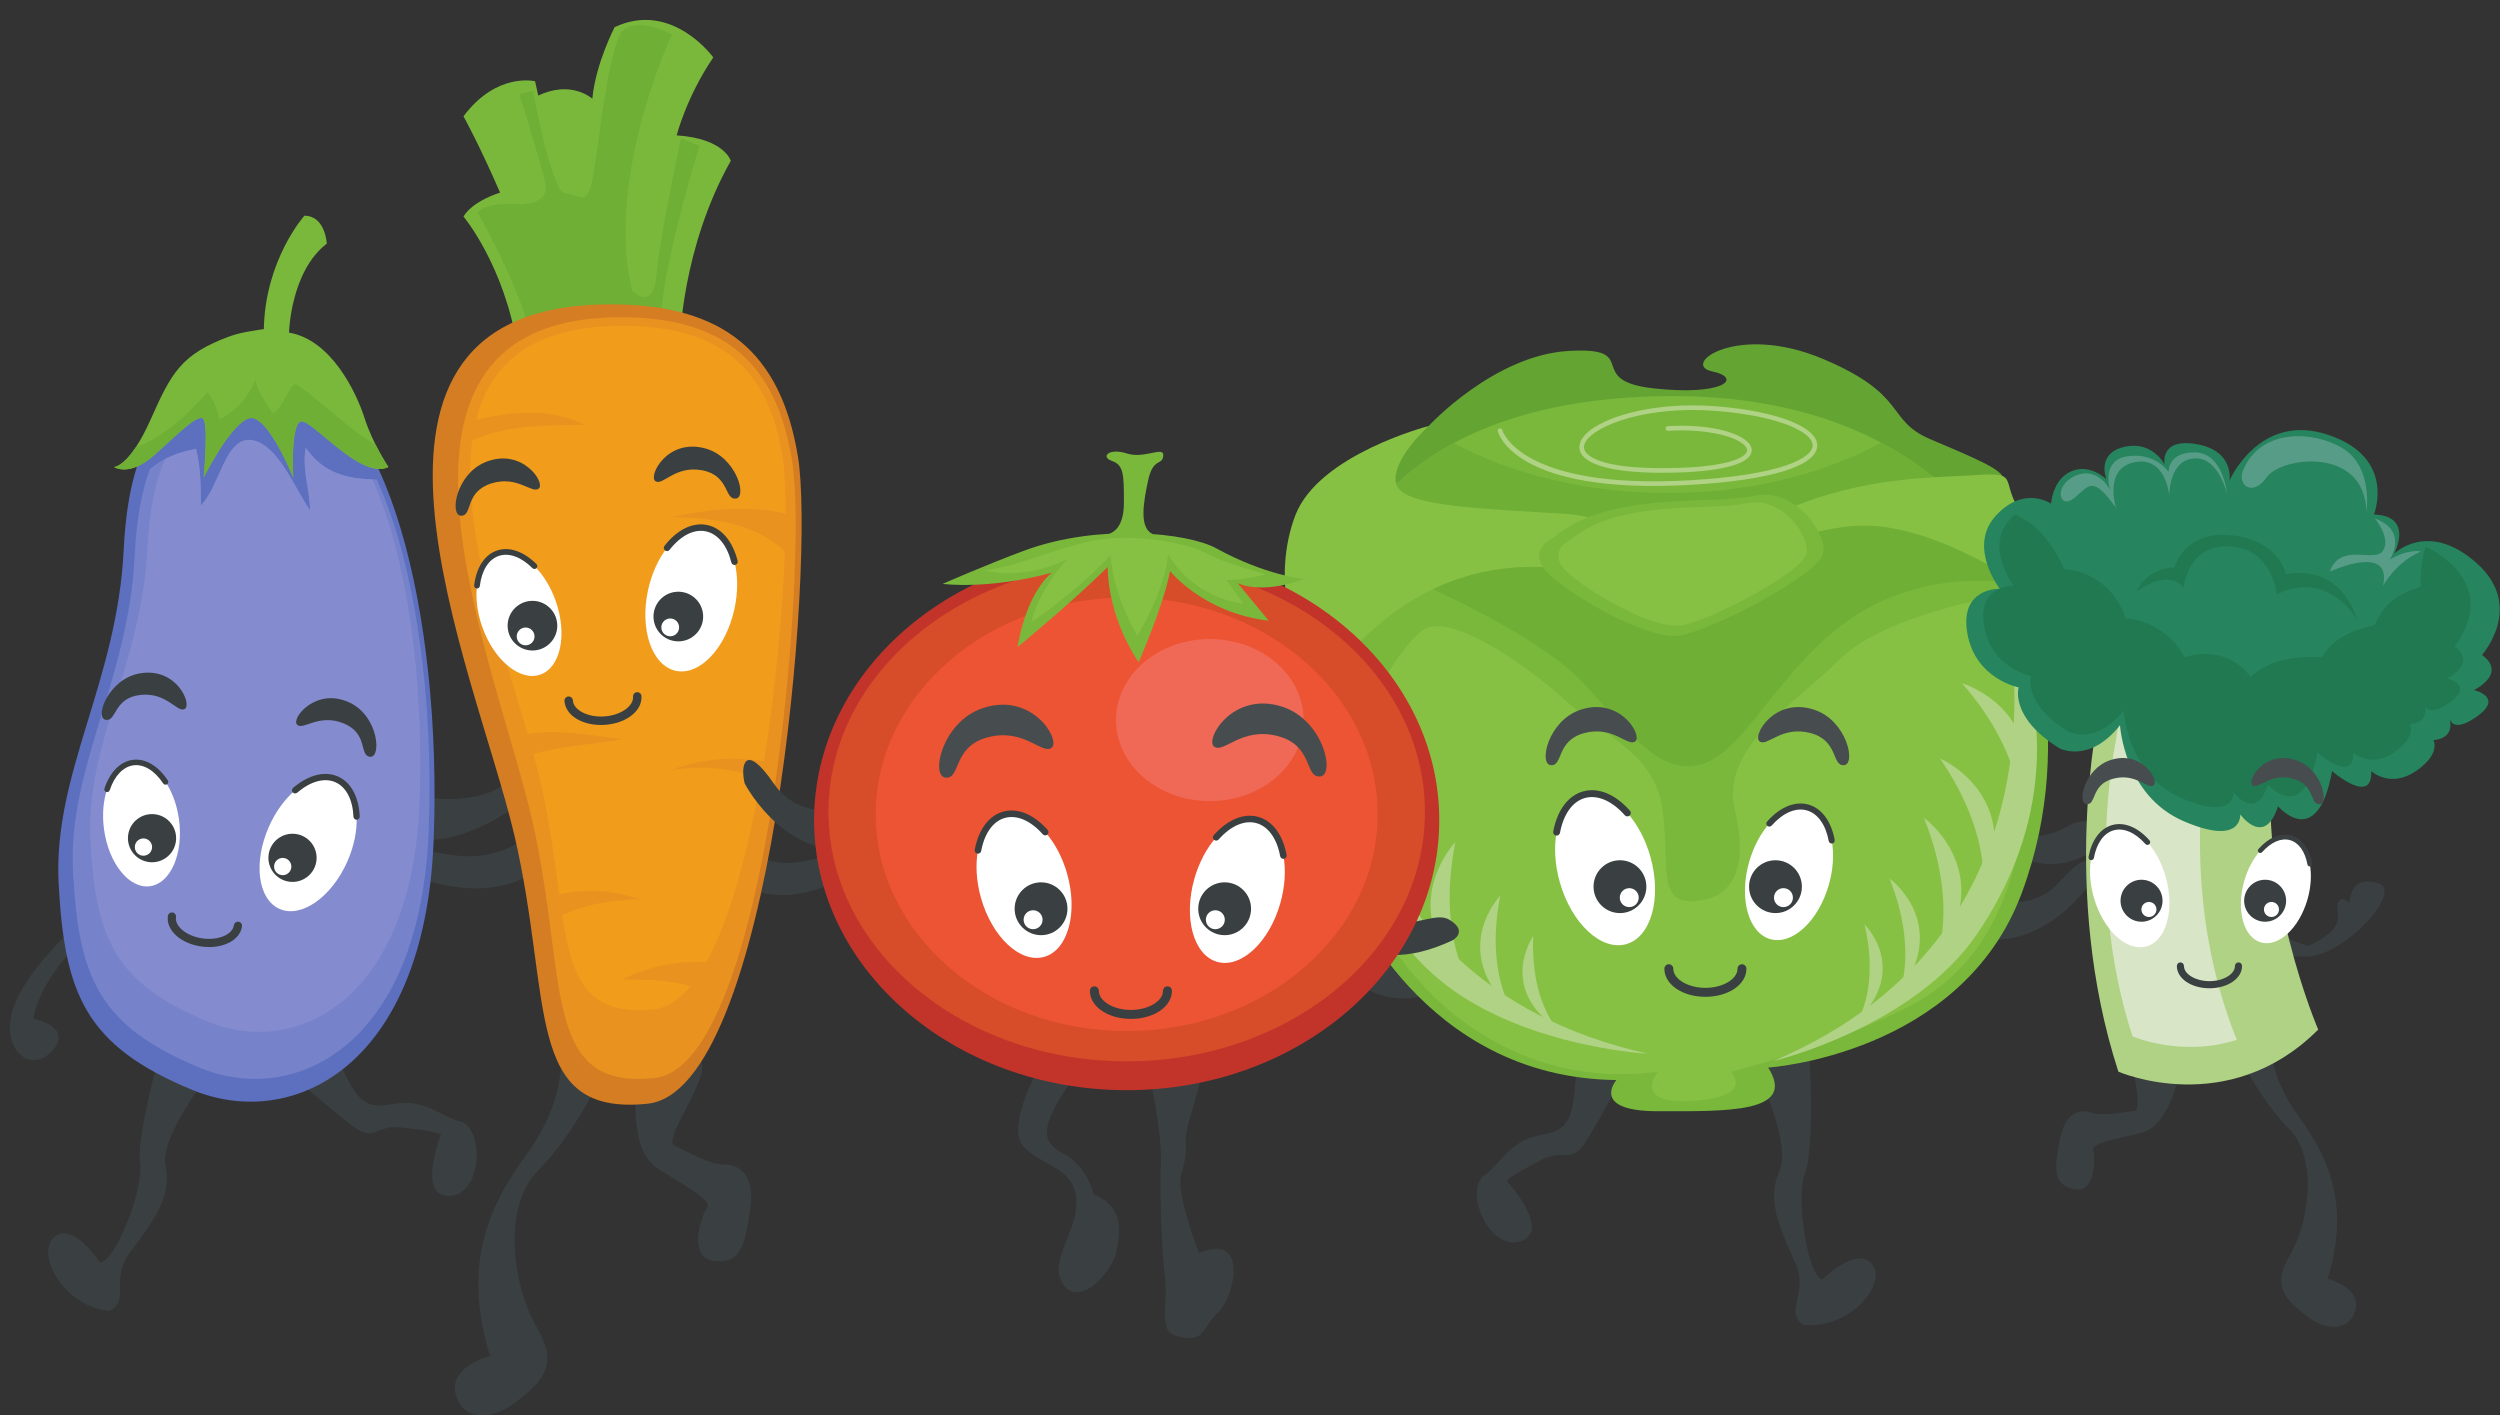 <?xml version="1.0" encoding="UTF-8"?><svg xmlns="http://www.w3.org/2000/svg" xmlns:xlink="http://www.w3.org/1999/xlink" height="355.6" preserveAspectRatio="xMidYMid meet" version="1.0" viewBox="-2.5 -5.0 628.2 355.6" width="628.2" zoomAndPan="magnify"><rect x="-2.5" y="-5.0" width="628.2" height="355.6" fill="#333333" stroke="none"/><defs><clipPath id="a"><path d="M 491 103 L 625.629 103 L 625.629 204 L 491 204 Z M 491 103"/></clipPath><clipPath id="b"><path d="M 111 256 L 150 256 L 150 350.68 L 111 350.68 Z M 111 256"/></clipPath></defs><g><g><path d="M 99.562 214.539 C 99.562 214.539 94.703 212.355 100.445 209.438 C 106.188 206.52 115.031 214.906 129.617 205.789 C 129.617 205.789 135.359 212.719 129.176 215.637 C 122.984 218.551 113.703 220.012 99.562 214.539" fill="#3a4041"/></g><g><path d="M 522.434 217.316 C 522.434 217.316 507.977 238.715 487.215 228.289 C 487.215 228.289 481.465 215.164 493.926 219.504 C 493.926 219.504 506.676 226.133 515.199 216.438 C 523.715 206.742 524.09 212.996 522.434 217.316" fill="#3a4041"/></g><g><path d="M 494.797 203.18 C 494.797 203.18 508.035 218.781 523.484 208.77 C 523.484 208.77 526.879 197.938 517.438 202.434 C 517.438 202.434 507.965 208.758 500.418 201.863 C 492.867 194.961 493.117 199.922 494.797 203.18" fill="#3a4041"/></g><g><path d="M 330.395 234.953 C 330.395 234.953 327.602 231.34 333.117 230.574 C 338.633 229.809 341.934 240.422 356.617 236.914 C 356.617 236.914 358.172 245.164 352.324 245.781 C 346.477 246.398 338.883 244.656 330.395 234.953" fill="#3a4041"/></g><g><path d="M 411.852 253.309 C 411.852 253.309 403.965 249.07 398.879 248.719 C 393.793 248.355 394.316 255.746 393.488 265.625 C 392.66 275.508 392.324 278.934 384.586 280.254 C 376.848 281.574 374.766 287.32 370.602 290.234 C 365.148 294.055 371.758 309.582 379.629 306.891 C 387.504 304.199 376.129 291.742 376.129 291.742 C 376.129 291.742 376.371 290.66 385.242 286.27 C 390.398 283.715 392.203 287.223 395.418 282.695 C 398.629 278.168 411.852 253.309 411.852 253.309" fill="#3a4041"/></g><g><path d="M 452.062 257.742 C 452.062 257.742 453.641 282.953 451.105 289.633 C 448.566 296.312 451.809 315.68 455.422 316.492 C 455.422 316.492 464.289 307.789 468 312.762 C 471.711 317.742 462.258 329.078 450.789 327.879 C 450.789 327.879 448.699 327.273 448.672 324.277 C 448.645 321.836 450.996 317.582 448.711 312.57 C 443.621 301.41 441.777 295.82 444.645 289.219 C 447.508 282.609 440.789 267.977 435.156 254.629 C 429.527 241.285 454.352 247.559 452.062 257.742" fill="#3a4041"/></g><g><path d="M 356.477 102.055 C 356.477 102.055 372.797 84.328 391.57 83.191 C 410.34 82.055 395.27 90.586 412.902 92.574 C 430.535 94.566 435.652 90.016 427.688 88.309 C 419.727 86.605 433.949 76.082 455.562 85.184 C 477.18 94.281 471.203 100.539 482.578 105.375 C 493.953 110.211 501.637 113.34 500.781 115.613 C 499.93 117.891 471.773 135.238 431.387 138.367 C 391 141.496 309.441 131.727 356.477 102.055" fill="#63a433"/></g><g><path d="M 336.289 219.902 C 336.289 219.902 354.57 265.871 403.672 266.391 C 403.672 266.391 396.883 274.23 414.121 274.23 C 431.359 274.23 449.117 274.75 441.805 263.258 C 441.805 263.258 490.383 260.125 505.535 219.379 C 520.68 178.637 505.008 143.117 505.008 143.117 C 505.008 143.117 488.289 94.016 416.73 94.535 C 345.168 95.059 334.723 137.371 334.723 137.371 C 334.723 137.371 327.41 172.367 336.289 219.902" fill="#7ab83c"/></g><g><path d="M 422.777 134.551 C 445.809 126.613 470.723 119.988 493.688 124.891 C 488.328 118.652 480.734 111.848 470.188 106.262 C 438 123.633 392.961 122.559 362.789 106.34 C 339.258 119.02 334.723 137.371 334.723 137.371 C 334.723 137.371 334.609 137.902 334.434 138.914 C 362.387 128.133 394.781 121.969 422.777 134.551" fill="#6faf36"/></g><g><path d="M 414.121 264.305 C 414.121 264.305 407.328 272.66 423 271.617 C 438.672 270.57 432.402 264.305 432.402 264.305 C 432.402 264.305 454.34 259.082 475.758 248.633 C 497.176 238.188 504.488 218.34 507.621 191.176 C 510.758 164.012 500.309 144.684 500.309 144.684 C 500.309 144.684 471.055 149.387 459.566 160.879 C 448.074 172.367 429.789 182.816 433.449 198.484 C 437.105 214.156 432.402 220.945 423 221.469 C 413.598 221.992 417.254 211.547 415.164 197.965 C 413.074 184.383 401.586 180.727 390.613 170.801 C 379.645 160.879 361.883 149.383 355.613 153.039 C 349.348 156.699 332.629 181.246 336.809 207.367 C 340.988 233.484 369.723 270.051 414.121 264.305" fill="#87c144"/></g><g><path d="M 353.875 141.387 C 353.875 141.387 384.105 154.387 395.48 166.742 C 406.859 179.09 415.312 191.117 426.363 186.566 C 437.414 182.016 447.164 158.289 467.32 147.562 C 487.469 136.836 507.621 142.359 507.621 142.359 C 507.621 142.359 493.973 115.711 472.195 119.609 C 450.414 123.512 415.637 145.609 415.637 145.609 C 415.637 145.609 371.426 111.156 353.875 141.387" fill="#6faf36"/></g><g><path d="M 415.637 145.609 C 415.637 145.609 410.758 125.457 391.258 124.156 C 371.754 122.859 349.973 122.531 348.348 116.684 C 346.723 110.832 356.477 102.055 356.477 102.055 C 356.477 102.055 328.848 109.203 322.996 124.484 C 317.145 139.762 321.371 159.59 331.449 166.09 C 331.449 166.09 359.078 118.957 415.637 145.609" fill="#87c144"/></g><g><path d="M 415.637 145.609 C 415.637 145.609 446.191 126.434 466.992 127.086 C 487.797 127.734 512.176 146.586 512.176 146.586 C 512.176 146.586 516.074 136.836 507.301 126.434 C 498.52 116.031 506.648 113.43 493.645 114.406 C 480.645 115.383 443.914 113.434 415.637 145.609" fill="#87c144"/></g><g><path d="M 387.934 129.996 C 387.934 129.996 381.434 132.922 385.656 138.121 C 389.883 143.324 411.012 156.004 419.465 154.699 C 427.914 153.398 454.246 139.422 455.547 134.223 C 456.844 129.023 448.395 117.32 438.316 119.594 C 428.238 121.871 401.586 118.297 387.934 129.996" fill="#7ab83c"/></g><g><path d="M 392.297 130.57 C 392.297 130.57 386.617 133.125 390.309 137.668 C 394.004 142.211 412.461 153.285 419.844 152.152 C 427.227 151.016 450.234 138.805 451.367 134.262 C 452.504 129.715 445.121 119.492 436.316 121.48 C 427.512 123.469 404.227 120.348 392.297 130.57" fill="#87c144"/></g><g><path d="M 395.086 105.18 C 394.258 106.441 394.145 107.719 394.758 108.867 C 396.414 111.957 403.281 113.707 414.094 113.789 C 427.223 113.895 435.703 112.242 437.367 109.262 C 437.812 108.461 437.773 107.598 437.25 106.773 C 435.492 103.984 427.645 101.398 416.555 102.09 C 416.234 102.109 415.996 102.387 416.012 102.707 C 416.035 103.027 416.309 103.27 416.629 103.25 C 426.746 102.617 434.699 104.906 436.266 107.391 C 436.562 107.855 436.586 108.27 436.352 108.695 C 435.25 110.676 428.828 112.742 414.102 112.629 C 399.59 112.516 396.453 109.574 395.781 108.316 C 395.375 107.559 395.469 106.715 396.055 105.812 C 398.715 101.758 411.551 96.875 428.75 98.258 C 444.703 99.539 453.012 103.602 452.969 106.949 C 452.934 110.164 444.828 114.387 422.105 115.68 C 379.434 118.113 375.035 103.23 374.996 103.082 C 374.914 102.77 374.598 102.586 374.289 102.664 C 373.98 102.742 373.789 103.055 373.867 103.367 C 374.035 104.02 378.379 119.336 422.176 116.84 C 442.426 115.688 454.074 112.09 454.133 106.961 C 454.188 102.281 444.023 98.32 428.844 97.098 C 412.137 95.758 398.312 100.246 395.086 105.18" fill="#afd285"/></g><g><path d="M 443.09 261.633 C 443.09 261.633 478.332 253.172 494.309 229.68 C 510.285 206.184 514.984 177.988 501.359 147.914 C 501.359 147.914 521.562 228.266 443.09 261.633" fill="#afd285"/></g><g><path d="M 505.117 199.605 C 505.117 199.605 506.527 185.039 490.547 166.711 C 490.547 166.711 513.105 173.293 505.117 199.605" fill="#afd285"/></g><g><path d="M 495.629 219.977 C 495.629 219.977 498.734 205.676 485.012 185.609 C 485.012 185.609 506.641 194.777 495.629 219.977" fill="#afd285"/></g><g><path d="M 483.797 236.359 C 483.797 236.359 489.949 223.082 480.949 200.496 C 480.949 200.496 500.051 214.18 483.797 236.359" fill="#afd285"/></g><g><path d="M 474.609 244.844 C 474.609 244.844 479.602 234.082 472.305 215.773 C 472.305 215.773 487.789 226.863 474.609 244.844" fill="#afd285"/></g><g><path d="M 464.324 251.367 C 464.324 251.367 469.73 243.18 466.027 227.312 C 466.027 227.312 477.316 238.293 464.324 251.367" fill="#afd285"/></g><g><path d="M 411.605 259.777 C 411.605 259.777 375.41 257.91 355.402 237.738 C 335.398 217.562 325.617 190.703 333.512 158.645 C 333.512 158.645 328.352 241.336 411.605 259.777" fill="#afd285"/></g><g><path d="M 339.277 210.148 C 339.277 210.148 335.227 196.086 347.574 175.145 C 347.574 175.145 326.605 185.742 339.277 210.148" fill="#afd285"/></g><g><path d="M 352.328 228.441 C 352.328 228.441 346.664 214.949 356.484 192.711 C 356.484 192.711 336.895 205.684 352.328 228.441" fill="#afd285"/></g><g><path d="M 366.965 242.379 C 366.965 242.379 358.484 230.453 363.199 206.602 C 363.199 206.602 346.922 223.551 366.965 242.379" fill="#afd285"/></g><g><path d="M 377.543 249.039 C 377.543 249.039 370.672 239.375 374.492 220.039 C 374.492 220.039 361.301 233.777 377.543 249.039" fill="#afd285"/></g><g><path d="M 388.852 253.57 C 388.852 253.57 382.035 246.512 382.777 230.234 C 382.777 230.234 373.684 243.098 388.852 253.57" fill="#afd285"/></g><g><path d="M 442.102 201.945 C 439.941 204.383 438.121 207.723 437.02 211.605 C 434.43 220.738 436.812 229.414 442.348 230.988 C 447.883 232.559 454.469 226.426 457.062 217.289 C 458.188 213.324 458.371 209.445 457.773 206.199 C 456.988 201.961 454.863 198.801 451.73 197.91 C 448.551 197.004 445.023 198.648 442.102 201.945" fill="#fff"/></g><g><path d="M 451.941 197.176 C 455.254 198.113 457.652 201.352 458.523 206.062 C 458.598 206.477 458.324 206.867 457.91 206.949 C 457.496 207.027 457.102 206.75 457.023 206.336 C 456.262 202.223 454.258 199.418 451.527 198.641 C 448.742 197.852 445.516 199.242 442.672 202.453 C 442.395 202.766 441.91 202.797 441.598 202.516 C 441.285 202.238 441.254 201.758 441.531 201.441 C 444.777 197.773 448.57 196.219 451.941 197.176" fill="#3a4041"/></g><g><path d="M 437.004 217.801 C 437.004 221.469 439.973 224.441 443.641 224.441 C 447.305 224.441 450.277 221.469 450.277 217.801 C 450.277 214.137 447.305 211.164 443.641 211.164 C 439.973 211.164 437.004 214.137 437.004 217.801" fill="#3a4041"/></g><g><path d="M 443.266 220.559 C 443.266 221.871 444.328 222.938 445.645 222.938 C 446.961 222.938 448.023 221.871 448.023 220.559 C 448.023 219.242 446.961 218.176 445.645 218.176 C 444.328 218.176 443.266 219.242 443.266 220.559" fill="#fff"/></g><g><path d="M 460.84 187.277 C 457.715 187.48 459.547 181.023 452.332 179.176 C 445.117 177.324 441.492 182.777 439.629 181.281 C 437.77 179.785 443.453 170.066 453.371 173.336 C 461.602 176.055 463.969 187.074 460.84 187.277" fill="#474d4f"/></g><g><path d="M 406.426 199.285 C 408.875 202.047 410.949 205.836 412.195 210.242 C 415.137 220.605 412.43 230.457 406.152 232.238 C 399.867 234.023 392.395 227.062 389.453 216.699 C 388.176 212.199 387.965 207.797 388.648 204.109 C 389.535 199.305 391.945 195.711 395.5 194.703 C 399.109 193.676 403.117 195.543 406.426 199.285" fill="#fff"/></g><g><path d="M 395.262 193.871 C 391.504 194.938 388.785 198.613 387.797 203.953 C 387.707 204.422 388.016 204.871 388.488 204.961 C 388.957 205.047 389.406 204.738 389.496 204.266 C 390.363 199.598 392.633 196.414 395.734 195.535 C 398.895 194.641 402.555 196.215 405.781 199.859 C 406.098 200.215 406.645 200.246 407 199.934 C 407.355 199.613 407.391 199.07 407.078 198.711 C 403.391 194.551 399.086 192.785 395.262 193.871" fill="#3a4041"/></g><g><path d="M 411.199 217.801 C 411.199 221.469 408.227 224.441 404.559 224.441 C 400.895 224.441 397.922 221.469 397.922 217.801 C 397.922 214.137 400.895 211.164 404.559 211.164 C 408.227 211.164 411.199 214.137 411.199 217.801" fill="#3a4041"/></g><g><path d="M 409.277 220.559 C 409.277 221.871 408.215 222.938 406.898 222.938 C 405.586 222.938 404.52 221.871 404.52 220.559 C 404.52 219.242 405.586 218.176 406.898 218.176 C 408.215 218.176 409.277 219.242 409.277 220.559" fill="#fff"/></g><g><path d="M 387.215 187.277 C 390.344 187.48 388.508 181.023 395.719 179.176 C 402.938 177.324 406.562 182.777 408.426 181.281 C 410.285 179.785 404.598 170.066 394.68 173.336 C 386.453 176.055 384.09 187.074 387.215 187.277" fill="#474d4f"/></g><g><path d="M 417.973 238.422 C 417.973 241.027 421.664 243.227 426.035 243.227 C 430.406 243.227 434.098 241.027 434.098 238.422 C 434.098 237.801 434.602 237.293 435.223 237.293 C 435.848 237.293 436.348 237.801 436.348 238.422 C 436.348 242.379 431.82 245.48 426.035 245.48 C 420.254 245.48 415.723 242.379 415.723 238.422 C 415.723 237.801 416.223 237.293 416.848 237.293 C 417.469 237.293 417.973 237.801 417.973 238.422" fill="#3a4041"/></g><g><path d="M 362.516 231.277 C 362.516 231.277 366.523 229.09 361.785 226.168 C 357.047 223.254 349.754 231.641 337.719 222.523 C 337.719 222.523 332.977 229.453 338.082 232.371 C 343.188 235.285 350.844 236.746 362.516 231.277" fill="#3a4041"/></g><g><path d="M 126.152 190.133 C 126.152 190.133 121.379 197.98 102.871 195.18 C 102.871 195.18 93.875 200.023 102.852 205.73 C 102.852 205.73 111.824 208.637 129.137 196.305 C 129.137 196.305 136.898 187.891 126.152 190.133" fill="#3a4041"/></g><g><path d="M 208.387 216.223 C 208.387 216.223 212.398 214.035 207.66 211.117 C 202.922 208.199 195.629 216.586 183.594 207.469 C 183.594 207.469 178.855 214.402 183.957 217.32 C 189.062 220.234 196.719 221.691 208.387 216.223" fill="#3a4041"/></g><g><path d="M 595.07 216.934 C 588.645 215.18 588.34 219.5 587.754 221.836 C 587.742 221.883 587.734 221.914 587.723 221.961 C 586.969 220.582 585.652 220.684 585.137 221.605 C 583.68 224.234 588.645 227.445 577.547 232.703 C 577.547 232.703 569.953 230.953 566.738 225.988 L 563.82 230.074 C 563.82 230.074 567.91 235.918 577.547 235.332 C 587.184 234.746 601.496 218.684 595.07 216.934" fill="#3a4041"/></g><g><path d="M 545.715 261.988 C 545.715 261.988 543.305 277.793 535.664 279.633 C 528.02 281.473 522.93 282.332 523.473 283.992 C 524.016 285.652 524.188 294.949 518.664 293.812 C 513.137 292.676 513.82 288.477 515.074 281.516 C 516.332 274.551 519.988 273.578 522.969 274.586 C 525.949 275.598 531.156 274.41 533.812 274.203 C 536.465 273.996 531.895 260.258 533.793 256.836 C 535.691 253.418 547.195 253.258 545.715 261.988" fill="#3a4041"/></g><g><path d="M 568.035 253.723 C 568.035 253.723 566.285 263.516 575.027 275.41 C 583.777 287.301 587.621 299.195 582.375 316.336 C 582.375 316.336 590.77 318.434 589.371 324.031 C 587.973 329.625 582.023 329.629 576.777 325.43 C 571.531 321.234 568.383 318.082 572.934 310.387 C 577.477 302.691 580.277 286.25 572.578 278.559 C 564.887 270.859 558.941 257.918 558.941 257.918 C 558.941 257.918 561.039 248.824 568.035 253.723" fill="#3a4041"/></g><g><path d="M 524.895 174.422 C 524.895 174.422 515.078 218.977 529.805 264.289 C 529.805 264.289 557.367 276.371 580.023 253.715 C 580.023 253.715 564.543 217.848 568.699 183.484 C 572.848 149.121 527.539 146.855 524.895 174.422" fill="#afd285"/></g><g><path d="M 555.602 166.902 C 545.234 161.918 530.609 166.637 529.266 180.668 C 529.266 180.668 521.102 217.723 533.352 255.41 C 533.352 255.41 545.609 260.77 559.566 256.289 C 548.254 228.367 547.77 195.562 555.602 166.902" fill="#d9e5c7"/></g><g clip-path="url(#a)"><path d="M 514.938 183 C 514.938 183 522.406 187.074 530.215 177.23 C 530.215 177.23 531.23 194.879 546.164 201.328 C 561.102 207.777 560.422 199.633 560.422 199.633 C 560.422 199.633 566.535 208.117 569.93 197.598 C 569.93 197.598 579.77 209.137 583.504 188.77 C 583.504 188.77 593.688 197.598 593.348 188.77 C 593.348 188.77 598.098 193.184 604.551 188.77 C 610.996 184.359 608.961 180.965 608.961 180.965 C 608.961 180.965 614.395 180.965 613.035 175.531 C 613.035 175.531 613.715 179.605 620.164 174.852 C 626.613 170.102 619.145 168.406 619.145 168.406 C 619.145 168.406 627.633 164.332 621.184 159.578 C 621.184 159.578 632.047 147.359 619.824 136.496 C 607.605 125.637 599.117 134.121 599.117 134.121 C 599.117 134.121 604.211 124.617 594.027 124.277 C 594.027 124.277 599.797 110.023 582.488 104.25 C 565.176 98.48 557.711 115.789 557.711 115.789 C 557.711 115.789 559.062 108.324 549.559 106.625 C 540.055 104.93 541.414 111.719 541.414 111.719 C 541.414 111.719 538.359 105.609 531.23 107.305 C 524.102 109.004 526.82 115.449 526.82 115.449 C 526.82 115.449 522.746 111.379 517.992 113.414 C 513.242 115.449 512.902 121.562 512.902 121.562 C 512.902 121.562 506.109 116.809 498.984 124.617 C 491.855 132.422 500 142.945 500 142.945 C 500 142.945 489.82 142.605 491.855 154.148 C 493.891 165.688 504.754 167.727 504.754 167.727 C 504.754 167.727 502.379 175.191 514.938 183" fill="#26845e"/></g><g><path d="M 614.215 157.406 C 614.215 157.406 624.137 146.246 612.977 136.324 C 610.836 134.422 608.82 133.172 606.961 132.391 C 606.094 135.539 605.656 138.887 605.773 142.465 C 600.879 143.848 596.598 146.312 594.227 152.113 C 588.758 153.289 583.719 155.328 581.016 160.133 C 574.277 159.82 567.594 160.801 563.008 165.117 C 559.414 159.879 552.672 158.094 546.426 160.188 C 543.723 154.777 537.801 150.738 531.621 150.379 C 529.355 143.41 523.387 138.453 516.191 138 C 513.441 132.047 509.887 126.895 503.801 124.277 C 503.398 124.637 502.996 125.031 502.598 125.473 C 496.09 132.602 503.527 142.215 503.527 142.215 C 503.527 142.215 494.227 141.906 496.09 152.449 C 497.945 162.988 507.867 164.852 507.867 164.852 C 507.867 164.852 505.699 171.672 517.172 178.801 C 517.172 178.801 523.992 182.52 531.121 173.531 C 531.121 173.531 532.051 189.652 545.691 195.543 C 559.336 201.434 558.715 193.992 558.715 193.992 C 558.715 193.992 564.297 201.742 567.398 192.133 C 567.398 192.133 576.387 202.672 579.801 184.074 C 579.801 184.074 589.102 192.133 588.793 184.074 C 588.793 184.074 593.133 188.102 599.023 184.074 C 604.914 180.039 603.055 176.941 603.055 176.941 C 603.055 176.941 608.012 176.941 606.773 171.98 C 606.773 171.98 607.395 175.699 613.289 171.359 C 619.176 167.02 612.355 165.469 612.355 165.469 C 612.355 165.469 620.105 161.746 614.215 157.406" fill="#207951"/></g><g><path d="M 534.34 143.637 C 534.34 143.637 536.609 137.84 543.914 137.586 C 543.914 137.586 546.184 128.266 558.281 129.523 C 570.371 130.785 571.887 139.352 571.887 139.352 C 571.887 139.352 584.988 135.824 589.777 150.691 C 589.777 150.691 582.469 137.84 569.617 144.391 C 569.617 144.391 568.609 132.797 557.773 132.297 C 546.938 131.789 546.184 142.879 546.184 142.879 C 546.184 142.879 543.41 137.336 534.34 143.637" fill="#207951"/></g><g><path d="M 561.066 113.398 C 559.73 116.859 563.516 119.992 567.098 114.902 C 570.676 109.816 591.59 106.988 592.152 123.57 C 592.152 123.57 593.852 112.453 586.312 107.742 C 578.777 103.035 565.211 102.656 561.066 113.398" fill="#579c86"/></g><g><path d="M 596.301 142.223 C 596.301 142.223 599.504 136.195 605.91 133.559 C 605.91 133.559 602.711 132.805 597.996 135.629 C 597.996 135.629 602.895 128.469 594.23 125.266 C 594.23 125.266 598.379 130.168 596.301 133.367 C 594.23 136.57 585.559 131.105 582.922 138.645 C 582.922 138.645 598.75 131.297 596.301 142.223" fill="#579c86"/></g><g><path d="M 557.109 119.047 C 557.109 119.047 556.164 108.875 549.195 108.684 C 542.223 108.496 542.41 113.586 542.41 113.586 C 542.41 113.586 539.215 108.684 532.238 109.629 C 525.266 110.57 527.719 118.105 527.719 118.105 C 527.719 118.105 524.703 112.078 519.047 114.527 C 513.398 116.977 514.902 123.195 518.672 120.18 C 522.441 117.164 523.195 114.148 529.223 122.629 C 529.223 122.629 526.02 112.641 533.934 111.137 C 541.852 109.629 542.602 119.613 542.602 119.613 C 542.602 119.613 542.395 109.945 549.57 110.191 C 555.035 110.383 557.109 119.047 557.109 119.047" fill="#579c86"/></g><g><path d="M 565.461 208.738 C 563.742 210.676 562.297 213.328 561.422 216.414 C 559.359 223.672 561.254 230.566 565.652 231.816 C 570.051 233.066 575.289 228.191 577.344 220.934 C 578.238 217.785 578.387 214.699 577.91 212.117 C 577.289 208.75 575.598 206.238 573.113 205.531 C 570.586 204.812 567.781 206.117 565.461 208.738" fill="#fff"/></g><g><path d="M 573.277 204.949 C 575.906 205.691 577.812 208.27 578.508 212.008 C 578.566 212.336 578.352 212.648 578.02 212.711 C 577.691 212.777 577.379 212.559 577.312 212.227 C 576.711 208.957 575.121 206.73 572.949 206.113 C 570.734 205.488 568.172 206.586 565.914 209.141 C 565.691 209.391 565.309 209.414 565.059 209.191 C 564.805 208.969 564.781 208.59 565.008 208.34 C 567.586 205.422 570.598 204.188 573.277 204.949" fill="#3a4041"/></g><g><path d="M 561.41 221.34 C 561.41 224.25 563.766 226.613 566.68 226.613 C 569.594 226.613 571.957 224.25 571.957 221.34 C 571.957 218.426 569.594 216.062 566.68 216.062 C 563.766 216.062 561.41 218.426 561.41 221.34" fill="#3a4041"/></g><g><path d="M 566.383 223.527 C 566.383 224.574 567.23 225.422 568.273 225.422 C 569.32 225.422 570.164 224.574 570.164 223.527 C 570.164 222.484 569.32 221.641 568.273 221.641 C 567.23 221.641 566.383 222.484 566.383 223.527" fill="#fff"/></g><g><path d="M 580.348 197.078 C 577.863 197.242 579.32 192.113 573.59 190.645 C 567.852 189.172 564.973 193.508 563.496 192.32 C 562.016 191.129 566.535 183.402 574.414 186.004 C 580.953 188.16 582.836 196.918 580.348 197.078" fill="#474d4f"/></g><g><path d="M 537.109 206.617 C 539.055 208.82 540.703 211.832 541.695 215.332 C 544.031 223.57 541.879 231.395 536.887 232.809 C 531.898 234.227 525.957 228.699 523.621 220.461 C 522.605 216.887 522.438 213.387 522.98 210.457 C 523.684 206.641 525.602 203.785 528.426 202.98 C 531.289 202.168 534.477 203.652 537.109 206.617" fill="#fff"/></g><g><path d="M 528.238 202.32 C 525.254 203.168 523.09 206.09 522.305 210.332 C 522.234 210.703 522.477 211.066 522.855 211.133 C 523.227 211.203 523.586 210.957 523.652 210.586 C 524.34 206.871 526.148 204.344 528.609 203.645 C 531.121 202.934 534.031 204.184 536.598 207.078 C 536.848 207.363 537.281 207.387 537.566 207.137 C 537.848 206.887 537.875 206.449 537.629 206.168 C 534.699 202.859 531.277 201.461 528.238 202.32" fill="#3a4041"/></g><g><path d="M 540.902 221.34 C 540.902 224.25 538.539 226.613 535.621 226.613 C 532.711 226.613 530.348 224.25 530.348 221.34 C 530.348 218.426 532.711 216.062 535.621 216.062 C 538.539 216.062 540.902 218.426 540.902 221.34" fill="#3a4041"/></g><g><path d="M 539.375 223.527 C 539.375 224.574 538.527 225.422 537.484 225.422 C 536.441 225.422 535.594 224.574 535.594 223.527 C 535.594 222.484 536.441 221.641 537.484 221.641 C 538.527 221.641 539.375 222.484 539.375 223.527" fill="#fff"/></g><g><path d="M 521.844 197.078 C 524.324 197.242 522.867 192.113 528.598 190.645 C 534.336 189.172 537.219 193.508 538.695 192.32 C 540.176 191.129 535.656 183.402 527.777 186.004 C 521.238 188.16 519.355 196.918 521.844 197.078" fill="#474d4f"/></g><g><path d="M 546.285 237.727 C 546.285 239.793 549.219 241.543 552.691 241.543 C 556.164 241.543 559.098 239.793 559.098 237.727 C 559.098 237.23 559.496 236.828 559.992 236.828 C 560.488 236.828 560.887 237.23 560.887 237.727 C 560.887 240.867 557.285 243.332 552.691 243.332 C 548.094 243.332 544.496 240.867 544.496 237.727 C 544.496 237.23 544.895 236.828 545.387 236.828 C 545.883 236.828 546.285 237.23 546.285 237.727" fill="#3a4041"/></g><g><path d="M 167.539 29.016 C 167.539 29.016 169.938 19.418 176.734 9.426 C 176.734 9.426 166.34 -4.969 151.945 1.824 C 151.945 1.824 147.145 11.023 146.348 19.82 C 146.348 19.82 141.148 15.02 132.754 19.02 L 131.953 15.422 C 131.953 15.422 122.359 13.023 113.965 24.219 C 113.965 24.219 117.961 31.414 123.16 43.406 C 123.16 43.406 116.363 45.406 113.965 49.406 C 113.965 49.406 124.355 61.801 127.559 82.59 L 168.336 80.988 C 168.336 80.988 168.738 57.402 181.133 35.41 C 181.133 35.41 179.531 29.812 167.539 29.016" fill="#7ab83c"/></g><g><path d="M 117.609 48.551 C 117.609 48.551 117.992 46.246 126.051 46.246 C 126.051 46.246 136.031 47.398 134.492 40.875 C 132.961 34.352 127.969 18.617 127.969 18.617 L 131.422 17.852 C 131.422 17.852 136.031 43.176 139.48 43.559 C 142.934 43.945 144.469 46.629 146.004 41.641 C 147.539 36.652 149.461 11.711 153.297 3.652 C 153.297 3.652 155.602 -1.719 166.344 3.652 C 166.344 3.652 149.461 39.723 156.367 68.117 C 156.367 68.117 161.738 73.492 162.504 63.898 C 163.273 54.305 168.645 29.746 168.645 29.746 L 173.25 31.664 C 173.25 31.664 162.504 66.586 163.656 77.715 C 164.809 88.84 144.086 75.41 136.031 81.164 C 127.969 86.922 137.562 84.621 117.609 48.551" fill="#6faf36"/></g><g><path d="M 157.91 263.895 C 157.91 263.895 154.453 283.332 162.664 288.52 C 170.871 293.703 176.484 296.727 175.191 298.457 C 173.895 300.184 170.008 310.98 176.918 311.848 C 183.828 312.711 184.695 307.527 185.992 298.887 C 187.285 290.246 183.398 287.652 179.512 287.652 C 175.625 287.652 170.008 284.195 166.98 282.902 C 163.957 281.605 174.758 267.352 173.895 262.598 C 173.031 257.848 159.637 253.09 157.91 263.895" fill="#3a4041"/></g><g clip-path="url(#b)"><path d="M 138.359 258.418 C 138.359 258.418 140.52 270.52 129.719 285.207 C 118.918 299.895 114.164 314.582 120.645 335.75 C 120.645 335.75 110.277 338.344 112.004 345.254 C 113.73 352.168 121.078 352.168 127.559 346.984 C 134.035 341.797 137.926 337.91 132.309 328.406 C 126.691 318.902 123.238 298.598 132.742 289.094 C 142.246 279.586 149.59 263.605 149.59 263.605 C 149.59 263.605 146.996 252.371 138.359 258.418" fill="#3a4041"/></g><g><path d="M 151.582 71.473 C 179.203 71.668 193.699 83.355 198.02 109.812 C 202.34 136.27 191.539 269.105 160.223 272.344 C 128.902 275.582 136.461 246.426 126.742 204.848 C 117.023 163.27 74.367 70.938 151.582 71.473" fill="#d47d22"/></g><g><path d="M 154.098 74.715 C 179.379 74.898 192.648 86.02 196.602 111.199 C 200.559 136.379 190.672 262.793 162.004 265.879 C 133.34 268.961 140.258 241.211 131.359 201.641 C 122.465 162.074 83.414 74.199 154.098 74.715" fill="#e99220"/></g><g><path d="M 189.445 186.293 C 192.465 167.844 194.188 148.574 194.723 133.508 C 187.047 126.449 176.594 124.992 166.133 124.992 C 174.914 123.039 185.539 121.711 194.91 124.09 C 194.914 117.848 194.652 112.844 194.129 109.652 C 190.438 87.031 178.043 77.039 154.426 76.875 C 131.238 76.711 120.703 86.352 117.145 100.461 C 126.297 98.41 135.754 97.41 144.449 101.762 C 135.18 101.762 124.785 101.773 116.156 105.648 C 113.27 127.574 123.695 157.609 130.094 179.449 C 137.566 178.191 145.961 179.77 153.742 180.742 C 146.836 182.125 138.707 182.289 131.535 184.5 C 132.16 186.762 132.719 188.902 133.188 190.91 C 135.703 201.672 136.867 211.457 138.008 219.801 C 144.801 218.148 151.594 218.746 158.391 221.012 C 152.023 221.012 144.641 222.086 138.766 225.039 C 141.254 241.07 144.91 250.367 161.812 248.621 C 165.156 248.273 168.227 246.188 171.027 242.781 C 165.199 241.172 159.965 241.145 153.742 241.145 C 160.344 237.844 167.82 236.324 175.012 236.773 C 180.98 225.898 185.52 208.766 188.746 190.414 C 181.031 188.129 174.156 187.152 166.133 188.488 C 173.902 185.574 181.672 185.098 189.445 186.293" fill="#f19c1b"/></g><g><path d="M 131.809 137.258 C 133.973 139.414 135.879 142.441 137.141 146.02 C 140.105 154.434 138.379 162.711 133.281 164.508 C 128.184 166.305 121.645 160.941 118.68 152.527 C 117.391 148.875 116.984 145.246 117.359 142.164 C 117.848 138.145 119.652 135.055 122.539 134.039 C 125.469 133.004 128.875 134.34 131.809 137.258" fill="#fff"/></g><g><path d="M 122.301 133.363 C 119.25 134.438 117.191 137.613 116.648 142.082 C 116.602 142.473 116.883 142.828 117.273 142.875 C 117.664 142.926 118.023 142.645 118.07 142.25 C 118.543 138.348 120.258 135.602 122.773 134.715 C 125.34 133.809 128.445 134.922 131.301 137.766 C 131.578 138.043 132.035 138.047 132.312 137.766 C 132.594 137.48 132.594 137.031 132.312 136.754 C 129.051 133.504 125.402 132.266 122.301 133.363" fill="#3a4041"/></g><g><path d="M 137.52 151.828 C 137.734 155.27 135.121 158.23 131.684 158.445 C 128.246 158.66 125.281 156.047 125.066 152.609 C 124.852 149.168 127.465 146.211 130.906 145.992 C 134.344 145.777 137.305 148.391 137.52 151.828" fill="#3a4041"/></g><g><path d="M 131.809 154.777 C 131.887 156.016 130.949 157.074 129.719 157.152 C 128.484 157.23 127.422 156.293 127.344 155.059 C 127.266 153.828 128.203 152.766 129.438 152.688 C 130.672 152.613 131.73 153.547 131.809 154.777" fill="#fff"/></g><g><path d="M 113.375 124.602 C 116.32 124.605 114.219 118.66 120.879 116.5 C 127.535 114.34 131.258 119.246 132.914 117.73 C 134.566 116.219 128.664 107.438 119.559 111.086 C 112 114.117 110.43 124.594 113.375 124.602" fill="#3a4041"/></g><g><path d="M 165.105 132.668 C 162.977 135.402 161.254 139.082 160.34 143.285 C 158.191 153.18 161.309 162.254 167.305 163.559 C 173.297 164.863 179.898 157.898 182.051 148.004 C 182.984 143.707 182.926 139.566 182.066 136.148 C 180.953 131.695 178.48 128.469 175.09 127.73 C 171.645 126.98 167.992 128.965 165.105 132.668" fill="#fff"/></g><g><path d="M 175.262 126.938 C 178.848 127.715 181.617 131 182.855 135.953 C 182.965 136.391 182.703 136.828 182.266 136.941 C 181.828 137.051 181.391 136.785 181.281 136.348 C 180.195 132.02 177.879 129.168 174.914 128.527 C 171.898 127.867 168.559 129.562 165.746 133.168 C 165.473 133.52 164.961 133.586 164.609 133.309 C 164.258 133.031 164.191 132.523 164.469 132.168 C 167.68 128.051 171.613 126.145 175.262 126.938" fill="#3a4041"/></g><g><path d="M 161.719 150.316 C 161.938 153.754 164.898 156.367 168.336 156.152 C 171.773 155.938 174.391 152.977 174.176 149.539 C 173.961 146.098 170.996 143.484 167.559 143.699 C 164.121 143.914 161.504 146.875 161.719 150.316" fill="#3a4041"/></g><g><path d="M 163.684 152.785 C 163.758 154.02 164.82 154.957 166.055 154.883 C 167.285 154.805 168.223 153.742 168.145 152.508 C 168.066 151.273 167.008 150.34 165.777 150.414 C 164.543 150.492 163.605 151.555 163.684 152.785" fill="#fff"/></g><g><path d="M 182.422 120.281 C 179.504 120.652 180.844 114.492 173.969 113.18 C 167.09 111.867 164.012 117.195 162.18 115.902 C 160.348 114.605 165.109 105.16 174.602 107.645 C 182.477 109.711 185.344 119.906 182.422 120.281" fill="#3a4041"/></g><g><path d="M 156.574 170.055 C 156.727 172.492 153.398 174.773 149.297 175.027 C 145.199 175.285 141.605 173.441 141.453 171 C 141.418 170.414 140.914 169.969 140.332 170.008 C 139.746 170.043 139.305 170.547 139.34 171.129 C 139.574 174.844 144.004 177.484 149.43 177.145 C 154.852 176.805 158.922 173.633 158.688 169.922 C 158.652 169.336 158.152 168.891 157.566 168.93 C 156.98 168.965 156.539 169.469 156.574 170.055" fill="#3a4041"/></g><g><path d="M 184.629 191.871 C 184.629 191.871 196.402 214.859 218.27 207.012 C 218.27 207.012 225.559 194.676 212.664 197.477 C 212.664 197.477 199.211 202.523 191.918 191.871 C 184.629 181.219 183.508 187.387 184.629 191.871" fill="#3a4041"/></g><g><path d="M 286.094 263.941 C 286.094 263.941 289.562 279.535 289.215 286.812 C 288.867 294.094 289.391 308.301 290.254 316.449 C 291.121 324.594 288 329.793 294.242 331.008 C 300.477 332.223 299.609 328.406 303.602 324.766 C 307.586 321.125 311.57 304.492 298.746 309.867 C 298.746 309.867 293.027 294.789 294.242 290.457 C 295.453 286.125 295.625 284.387 295.453 281.445 C 295.281 278.5 298.051 271.562 298.922 267.23 C 299.785 262.898 285.75 256.836 286.094 263.941" fill="#3a4041"/></g><g><path d="M 272.273 295.047 C 272.273 295.047 270.746 287.906 264.625 284.844 C 258.504 281.785 258.762 277.195 269.219 263.168 L 257.996 264.445 C 257.996 264.445 250.344 278.219 254.68 283.062 C 259.016 287.906 267.176 288.16 267.941 296.066 C 268.703 303.973 261.055 311.625 264.371 317.234 C 268.621 324.43 276.977 314.129 277.887 310.094 C 279.672 302.188 278.648 297.852 272.273 295.047" fill="#3a4041"/></g><g><path d="M 359.164 201.086 C 359.164 238.559 323.996 268.938 280.617 268.938 C 237.234 268.938 202.066 238.559 202.066 201.086 C 202.066 163.609 237.234 133.23 280.617 133.23 C 323.996 133.23 359.164 163.609 359.164 201.086" fill="#c2342a"/></g><g><path d="M 355.555 199.02 C 355.555 233.633 322.004 261.691 280.617 261.691 C 239.23 261.691 205.68 233.633 205.68 199.02 C 205.68 164.41 239.23 136.352 280.617 136.352 C 322.004 136.352 355.555 164.41 355.555 199.02" fill="#d74c29"/></g><g><path d="M 343.68 199.609 C 343.68 229.695 315.445 254.082 280.617 254.082 C 245.789 254.082 217.555 229.695 217.555 199.609 C 217.555 169.527 245.789 145.137 280.617 145.137 C 315.445 145.137 343.68 169.527 343.68 199.609" fill="#ed5433"/></g><g><path d="M 325.07 175.938 C 325.07 187.184 314.52 196.301 301.504 196.301 C 288.488 196.301 277.934 187.184 277.934 175.938 C 277.934 164.695 288.488 155.578 301.504 155.578 C 314.52 155.578 325.07 164.695 325.07 175.938" fill="#ef6956"/></g><g><path d="M 276.289 129.07 C 276.289 129.07 279.895 128.348 279.914 121.531 C 279.934 114.152 279.871 111.883 276.902 110.82 C 273.934 109.77 276.211 107.5 280.648 108.945 C 285.086 110.395 290.055 106.945 289.809 109.531 C 289.551 112.117 287.285 109.84 286.012 115.672 C 284.738 121.508 283.773 127.59 287.094 129.172 C 287.094 129.172 287.012 133.152 276.289 129.07" fill="#7ab83c"/></g><g><path d="M 255.02 133.309 C 245.633 136.766 234.367 141.719 234.367 141.719 C 234.367 141.719 245.797 143.266 261.855 138.895 C 261.855 138.895 255.68 143.129 253.172 157.617 C 253.172 157.617 267.273 145.996 275.863 137.453 C 275.863 137.453 275.398 149.016 283.602 161.391 C 283.602 161.391 289.902 147.242 291.508 138.484 C 291.508 138.484 299.746 148.984 316.316 150.977 L 308.469 141.496 C 308.469 141.496 313.93 144.578 325.207 140.523 C 325.207 140.523 315.461 139.574 303.121 132.785 C 295.938 128.832 273.453 126.508 255.02 133.309" fill="#7ab83c"/></g><g><path d="M 244.922 138.285 C 244.922 138.285 254.105 141.176 265.719 135.48 C 265.719 135.48 258.613 143.035 256.68 151.301 C 256.68 151.301 268.797 143.133 276.562 134.422 C 276.562 134.422 276.93 144.012 283.324 154.738 C 283.324 154.738 290.242 143.453 290.992 134.266 C 290.992 134.266 296.562 144.824 309.902 146.676 L 305.699 140.766 C 305.699 140.766 311.039 140.648 315.426 139.309 C 315.426 139.309 304.066 136.148 300.316 133.93 C 296.566 131.715 282.277 128.641 271.598 131.016 C 260.914 133.391 252.336 137.648 244.922 138.285" fill="#87c144"/></g><g><path d="M 260.152 204.102 C 262.48 206.73 264.449 210.336 265.641 214.527 C 268.438 224.383 265.859 233.746 259.891 235.441 C 253.914 237.137 246.809 230.523 244.008 220.66 C 242.797 216.387 242.594 212.199 243.242 208.691 C 244.09 204.117 246.383 200.703 249.762 199.746 C 253.191 198.773 257.004 200.543 260.152 204.102" fill="#fff"/></g><g><path d="M 249.535 198.953 C 245.961 199.969 243.375 203.465 242.434 208.539 C 242.352 208.988 242.645 209.418 243.094 209.496 C 243.539 209.582 243.969 209.285 244.051 208.84 C 244.871 204.402 247.035 201.371 249.984 200.535 C 252.988 199.688 256.473 201.184 259.535 204.645 C 259.84 204.988 260.359 205.02 260.699 204.719 C 261.035 204.414 261.07 203.898 260.77 203.559 C 257.266 199.602 253.172 197.926 249.535 198.953" fill="#3a4041"/></g><g><path d="M 265.734 223.352 C 265.734 227.016 262.762 229.992 259.098 229.992 C 255.43 229.992 252.457 227.016 252.457 223.352 C 252.457 219.684 255.43 216.711 259.098 216.711 C 262.762 216.711 265.734 219.684 265.734 223.352" fill="#3a4041"/></g><g><path d="M 259.477 226.105 C 259.477 227.422 258.41 228.488 257.094 228.488 C 255.777 228.488 254.715 227.422 254.715 226.105 C 254.715 224.793 255.777 223.73 257.094 223.73 C 258.41 223.73 259.477 224.793 259.477 226.105" fill="#fff"/></g><g><path d="M 235.145 190.414 C 239.07 190.672 236.766 182.562 245.824 180.238 C 254.887 177.914 259.438 184.766 261.77 182.887 C 264.105 181.004 256.969 168.805 244.516 172.91 C 234.188 176.32 231.219 190.156 235.145 190.414" fill="#474d4f"/></g><g><path d="M 303.098 205.41 C 300.773 208.035 298.809 211.633 297.621 215.812 C 294.828 225.66 297.398 235.016 303.363 236.699 C 309.332 238.395 316.43 231.789 319.223 221.945 C 320.43 217.672 320.637 213.488 319.988 209.992 C 319.145 205.426 316.855 202.016 313.477 201.059 C 310.047 200.086 306.246 201.855 303.098 205.41" fill="#fff"/></g><g><path d="M 313.703 200.27 C 317.273 201.281 319.855 204.77 320.797 209.84 C 320.879 210.285 320.578 210.715 320.137 210.797 C 319.691 210.883 319.258 210.586 319.18 210.141 C 318.359 205.703 316.199 202.688 313.254 201.848 C 310.254 200.996 306.777 202.492 303.715 205.953 C 303.414 206.289 302.895 206.324 302.559 206.023 C 302.219 205.723 302.188 205.203 302.488 204.863 C 305.984 200.914 310.074 199.238 313.703 200.27" fill="#3a4041"/></g><g><path d="M 298.59 223.352 C 298.59 227.016 301.562 229.992 305.23 229.992 C 308.895 229.992 311.867 227.016 311.867 223.352 C 311.867 219.684 308.895 216.711 305.23 216.711 C 301.562 216.711 298.59 219.684 298.59 223.352" fill="#3a4041"/></g><g><path d="M 300.508 226.105 C 300.508 227.422 301.574 228.488 302.891 228.488 C 304.203 228.488 305.27 227.422 305.27 226.105 C 305.27 224.793 304.203 223.73 302.891 223.73 C 301.574 223.73 300.508 224.793 300.508 226.105" fill="#fff"/></g><g><path d="M 329.184 190.113 C 325.258 190.371 327.562 182.266 318.504 179.945 C 309.445 177.617 304.891 184.465 302.559 182.586 C 300.223 180.707 307.359 168.508 319.812 172.617 C 330.137 176.027 333.109 189.859 329.184 190.113" fill="#474d4f"/></g><g><path d="M 289.738 243.973 C 289.738 246.574 286.051 248.777 281.68 248.777 C 277.309 248.777 273.617 246.574 273.617 243.973 C 273.617 243.348 273.113 242.848 272.488 242.848 C 271.867 242.848 271.363 243.348 271.363 243.973 C 271.363 247.93 275.895 251.031 281.68 251.031 C 287.461 251.031 291.992 247.93 291.992 243.973 C 291.992 243.348 291.488 242.848 290.867 242.848 C 290.242 242.848 289.738 243.348 289.738 243.973" fill="#3a4041"/></g><g><path d="M 5.871 251.031 C 5.871 251.031 6.871 240.504 21.199 228.453 L 17.93 226.391 C 17.93 226.391 4.195 238.145 0.824 248.383 C -2.547 258.617 5.18 265.109 10.641 259.016 C 16.102 252.918 5.871 251.031 5.871 251.031" fill="#3a4041"/></g><g><path d="M 61.18 257.016 C 61.18 257.016 67.031 250.238 71.648 248.086 C 76.27 245.93 78.422 253.016 82.734 261.945 C 87.047 270.875 88.586 273.953 96.285 272.41 C 103.984 270.875 107.988 275.496 112.914 276.727 C 119.379 278.34 118.766 295.207 110.449 295.512 C 102.137 295.82 108.297 280.113 108.297 280.113 C 108.297 280.113 107.68 279.191 97.824 278.266 C 92.098 277.73 91.668 281.652 87.047 278.574 C 82.43 275.496 61.18 257.016 61.18 257.016" fill="#3a4041"/></g><g><path d="M 38.773 255.676 C 38.773 255.676 31.699 279.926 32.711 287 C 33.719 294.07 26.309 312.258 22.605 312.258 C 22.605 312.258 15.871 301.816 11.156 305.859 C 6.441 309.902 13.172 323.035 24.629 324.383 C 24.629 324.383 26.801 324.25 27.488 321.332 C 28.047 318.957 26.684 314.289 30.016 309.902 C 37.426 300.133 40.457 295.082 39.105 288.012 C 37.762 280.938 47.527 268.137 55.949 256.348 C 64.367 244.562 38.773 245.234 38.773 255.676" fill="#3a4041"/></g><g><path d="M 45.816 268.875 C 70.949 279.266 104.16 263.121 106.453 206.441 C 108.746 149.766 94.66 92.195 68.855 90.652 C 43.051 89.105 30.223 99.699 28.586 133.109 C 26.949 166.516 10.742 189.367 12.238 217.098 C 13.734 244.832 18.957 257.773 45.816 268.875" fill="#5d6fbf"/></g><g><path d="M 92.152 115.477 C 85.621 115.414 79.094 114.43 74.344 107.523 C 73.289 112.785 75.398 118.047 75.398 123.309 C 71.18 116.73 68.016 108.84 62.738 106.207 C 54.297 102.262 53.242 116.73 47.969 121.992 C 47.969 117.648 47.949 112.418 46.762 107.762 C 42.422 108.641 38.48 110.07 35.156 112.887 C 33.043 118.57 31.785 125.715 31.352 134.539 C 29.801 166.223 14.426 187.891 15.848 214.195 C 17.266 240.496 22.219 252.77 47.691 263.297 C 71.527 273.156 103.027 257.844 105.203 204.086 C 106.562 170.484 101.852 136.555 92.152 115.477" fill="#7683ca"/></g><g><path d="M 91.035 115.449 C 84.887 115.277 78.824 114.035 74.344 107.523 C 73.289 112.785 75.398 118.047 75.398 123.309 C 71.18 116.73 68.016 108.84 62.738 106.207 C 54.297 102.262 53.242 116.73 47.969 121.992 C 47.969 117.648 47.949 112.422 46.762 107.77 C 44.004 108.324 41.398 109.094 39.02 110.312 C 36.504 115.895 35.035 123.211 34.578 132.578 C 33.141 161.891 18.918 181.938 20.23 206.27 C 21.547 230.602 26.129 241.949 49.691 251.691 C 71.742 260.809 100.879 246.645 102.895 196.914 C 104.141 166.094 99.859 134.98 91.035 115.449" fill="#848ccf"/></g><g><path d="M 39.094 191.488 C 40.738 193.961 41.961 197.211 42.469 200.855 C 43.656 209.434 40.402 216.969 35.203 217.688 C 30.008 218.406 24.832 212.035 23.648 203.457 C 23.133 199.734 23.453 196.207 24.406 193.352 C 25.648 189.625 27.969 187.031 30.91 186.625 C 33.895 186.215 36.879 188.141 39.094 191.488" fill="#fff"/></g><g><path d="M 30.812 185.941 C 27.703 186.367 25.129 188.988 23.746 193.129 C 23.625 193.496 23.824 193.887 24.184 194.008 C 24.551 194.133 24.945 193.934 25.066 193.57 C 26.273 189.949 28.438 187.672 31.004 187.312 C 33.617 186.953 36.355 188.613 38.516 191.875 C 38.727 192.191 39.16 192.281 39.48 192.066 C 39.801 191.855 39.887 191.426 39.676 191.105 C 37.207 187.383 33.977 185.496 30.812 185.941" fill="#3a4041"/></g><g><path d="M 41.699 206.453 C 41.234 209.766 38.176 212.074 34.863 211.613 C 31.555 211.148 29.242 208.086 29.707 204.777 C 30.172 201.465 33.23 199.16 36.543 199.621 C 39.852 200.086 42.16 203.145 41.699 206.453" fill="#3a4041"/></g><g><path d="M 35.695 208.148 C 35.527 209.34 34.434 210.168 33.242 210.004 C 32.059 209.836 31.23 208.738 31.398 207.547 C 31.562 206.363 32.656 205.535 33.848 205.703 C 35.031 205.867 35.859 206.965 35.695 208.148" fill="#fff"/></g><g><path d="M 24.023 175.871 C 26.824 176.453 25.98 170.391 32.734 169.625 C 39.488 168.867 42.07 174.254 43.941 173.137 C 45.809 172.02 41.902 162.523 32.531 164.223 C 24.758 165.641 21.227 175.293 24.023 175.871" fill="#3a4041"/></g><g><path d="M 71.652 193.59 C 69.094 195.777 66.742 198.938 65.059 202.762 C 61.094 211.75 62.293 220.988 67.742 223.391 C 73.191 225.797 80.82 220.453 84.785 211.465 C 86.508 207.562 87.258 203.613 87.105 200.195 C 86.91 195.746 85.188 192.195 82.102 190.836 C 78.973 189.449 75.117 190.633 71.652 193.59" fill="#fff"/></g><g><path d="M 82.422 190.113 C 85.684 191.551 87.676 195.215 87.895 200.164 C 87.914 200.598 87.578 200.965 87.141 200.984 C 86.707 201.008 86.34 200.668 86.32 200.23 C 86.125 195.906 84.477 192.746 81.785 191.559 C 79.047 190.348 75.539 191.305 72.168 194.191 C 71.836 194.477 71.34 194.438 71.055 194.105 C 70.773 193.773 70.812 193.273 71.141 192.992 C 74.996 189.699 79.105 188.648 82.422 190.113" fill="#3a4041"/></g><g><path d="M 65.004 209.715 C 64.543 213.027 66.852 216.086 70.164 216.551 C 73.477 217.012 76.535 214.703 77 211.395 C 77.465 208.078 75.152 205.023 71.84 204.562 C 68.531 204.098 65.469 206.402 65.004 209.715" fill="#3a4041"/></g><g><path d="M 66.391 212.445 C 66.227 213.633 67.055 214.73 68.242 214.898 C 69.426 215.066 70.523 214.234 70.691 213.047 C 70.855 211.859 70.027 210.766 68.844 210.598 C 67.652 210.434 66.555 211.258 66.391 212.445" fill="#fff"/></g><g><path d="M 90.523 185.172 C 87.672 184.965 90.148 179.367 83.863 176.777 C 77.578 174.199 73.617 178.664 72.125 177.078 C 70.637 175.488 76.996 167.434 85.543 171.641 C 92.629 175.133 93.375 185.387 90.523 185.172" fill="#3a4041"/></g><g><path d="M 56.281 227.484 C 55.953 229.836 52.34 231.355 48.391 230.805 C 44.445 230.254 41.387 227.801 41.719 225.445 C 41.797 224.887 41.406 224.363 40.844 224.285 C 40.281 224.207 39.762 224.598 39.684 225.16 C 39.184 228.734 42.883 232.109 48.109 232.84 C 53.332 233.57 57.816 231.34 58.316 227.77 C 58.395 227.207 58.004 226.688 57.438 226.609 C 56.879 226.531 56.359 226.922 56.281 227.484" fill="#3a4041"/></g><g><path d="M 55.352 79.461 C 42.98 83.996 40.582 88.668 35.309 100.508 C 30.031 112.348 26.164 112.348 26.164 112.348 C 26.164 112.348 30.031 114.977 36.363 109.277 C 42.695 103.574 46.562 99.633 48.32 100.07 C 50.078 100.508 48.672 114.977 48.672 114.977 C 48.672 114.977 55.707 100.945 60.277 100.07 C 64.848 99.191 71.18 114.977 71.18 114.977 C 71.18 114.977 70.473 102.262 72.938 100.945 C 75.398 99.629 88.059 115.852 95.094 112.348 C 95.094 112.348 91.223 106.645 89.113 100.07 C 87.004 93.492 80.672 80.336 70.125 78.586 C 70.125 78.586 70.477 63.238 79.617 56.223 C 79.617 56.223 79.27 49.207 73.992 49.207 C 73.992 49.207 64.145 60.172 63.793 77.707 C 63.793 77.707 58.344 78.363 55.352 79.461" fill="#7ab83c"/></g><g><path d="M 91.871 106.723 C 84.895 102.75 78.816 96.297 72.234 91.738 C 70.355 90.566 69.305 96.688 66.117 98.973 C 64.48 96.258 62.383 93.918 61.684 90.422 C 59.836 95.027 56.375 98.621 52.711 100.332 C 52.004 97.855 51.148 95.469 49.629 93.496 C 44.312 99.648 38.426 104.879 31.617 107.402 C 28.324 112.34 26.164 112.348 26.164 112.348 C 26.164 112.348 30.031 114.977 36.363 109.277 C 42.695 103.574 46.562 99.633 48.32 100.07 C 50.078 100.508 48.672 114.977 48.672 114.977 C 48.672 114.977 55.707 100.945 60.277 100.07 C 64.848 99.191 71.18 114.977 71.18 114.977 C 71.18 114.977 70.473 102.262 72.938 100.945 C 75.398 99.629 88.059 115.852 95.094 112.348 C 95.094 112.348 93.543 110.062 91.871 106.723" fill="#6faf36"/></g></g></svg>